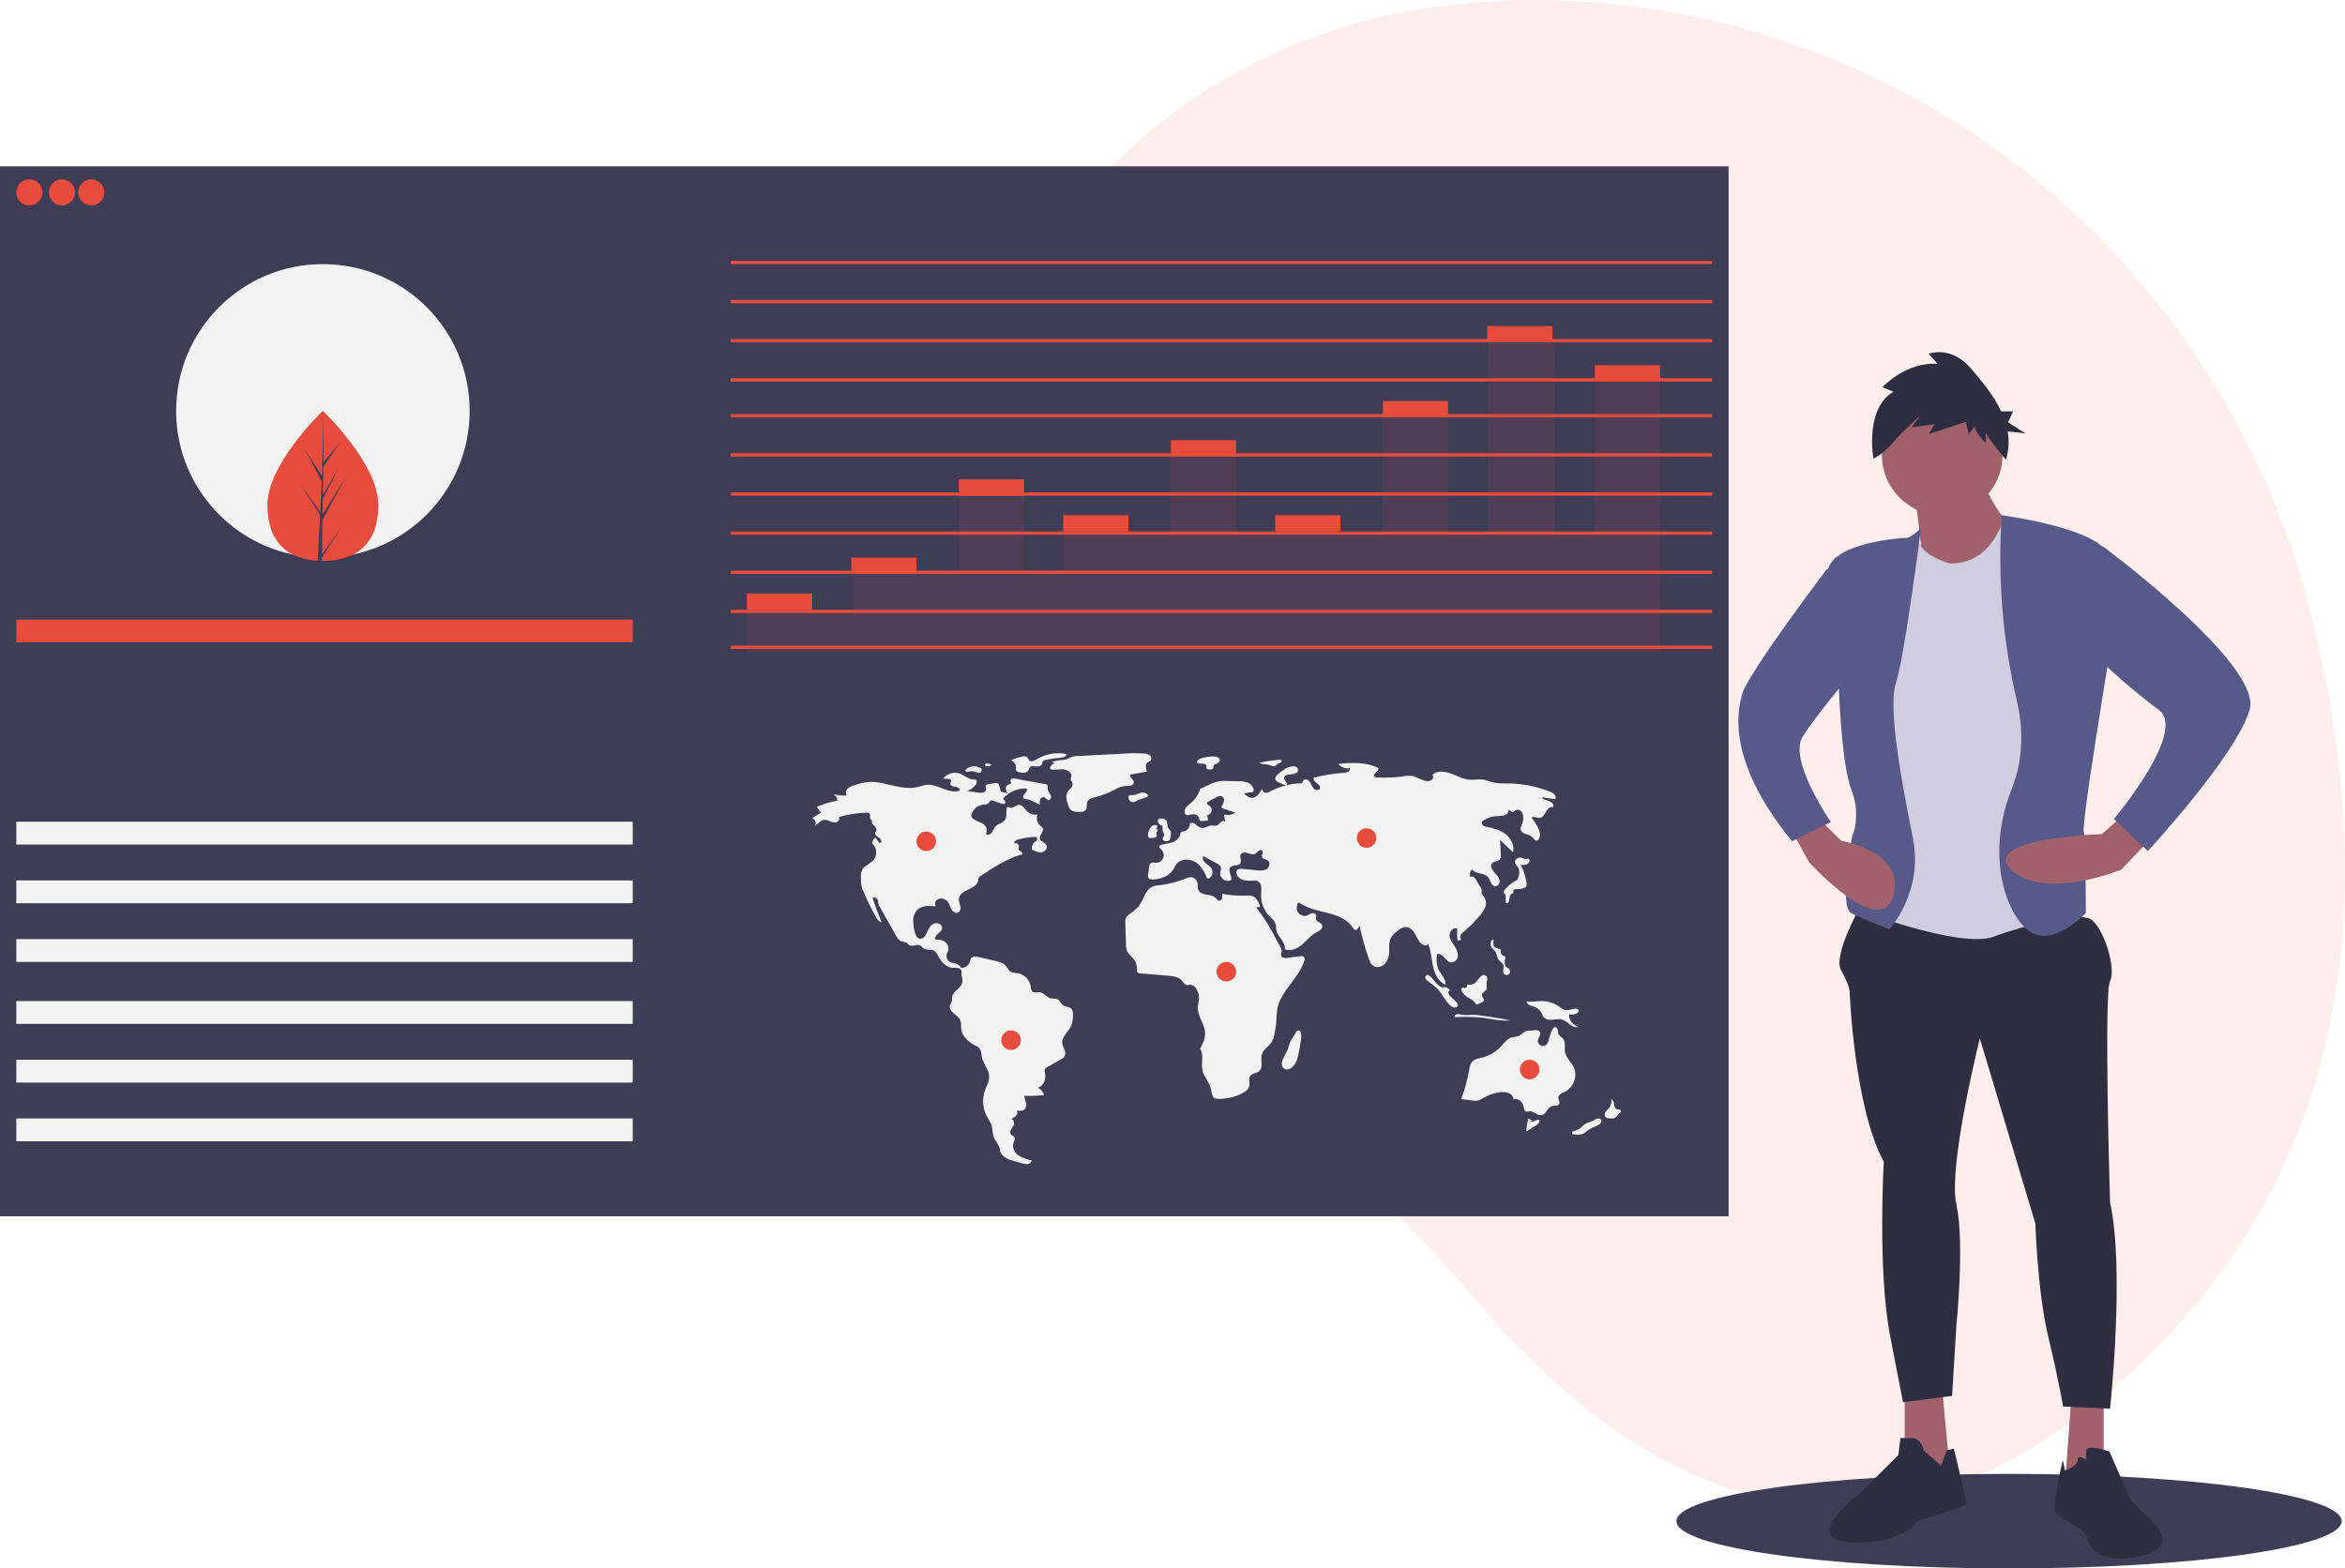 <svg width="719" height="481" viewBox="0 0 719 481" fill="none" xmlns="http://www.w3.org/2000/svg">
<path d="M708.425 187.692C681.228 80.543 587.253 3.197 476.946 0.094C418.63 -1.546 357.265 17.832 312.588 85.64C232.721 206.856 317.496 290.619 376.598 330.422C405.152 349.69 430.88 372.859 453.038 399.256C492.96 446.72 569.761 505.7 661.227 413.287C727.522 346.306 726.541 259.063 708.425 187.692Z" fill="#FDEEEC"/>
<path d="M616 481C672.333 481 718 474.508 718 466.5C718 458.492 672.333 452 616 452C559.667 452 514 458.492 514 466.5C514 474.508 559.667 481 616 481Z" fill="#3F3D56"/>
<path d="M530 51H0V373H530V51Z" fill="#3F3D56"/>
<path d="M9 63C11.209 63 13 61.209 13 59C13 56.791 11.209 55 9 55C6.791 55 5 56.791 5 59C5 61.209 6.791 63 9 63Z" fill="#E74C3C"/>
<path d="M19 63C21.209 63 23 61.209 23 59C23 56.791 21.209 55 19 55C16.791 55 15 56.791 15 59C15 61.209 16.791 63 19 63Z" fill="#E74C3C"/>
<path d="M28 63C30.209 63 32 61.209 32 59C32 56.791 30.209 55 28 55C25.791 55 24 56.791 24 59C24 61.209 25.791 63 28 63Z" fill="#E74C3C"/>
<path d="M99 171C123.853 171 144 150.853 144 126C144 101.147 123.853 81 99 81C74.147 81 54 101.147 54 126C54 150.853 74.147 171 99 171Z" fill="#F2F2F2"/>
<path d="M194 190H5V197H194V190Z" fill="#E74C3C"/>
<path d="M194 252H5V259H194V252Z" fill="#F2F2F2"/>
<path d="M194 270H5V277H194V270Z" fill="#F2F2F2"/>
<path d="M194 288H5V295H194V288Z" fill="#F2F2F2"/>
<path d="M194 307H5V314H194V307Z" fill="#F2F2F2"/>
<path d="M194 325H5V332H194V325Z" fill="#F2F2F2"/>
<path d="M194 343H5V350H194V343Z" fill="#F2F2F2"/>
<path d="M525 80H224V81H525V80Z" fill="#E74C3C"/>
<path d="M525 92H224V93H525V92Z" fill="#E74C3C"/>
<path d="M525 104H224V105H525V104Z" fill="#E74C3C"/>
<path d="M525 116H224V117H525V116Z" fill="#E74C3C"/>
<path d="M525 127H224V128H525V127Z" fill="#E74C3C"/>
<path d="M525 139H224V140H525V139Z" fill="#E74C3C"/>
<path d="M525 151H224V152H525V151Z" fill="#E74C3C"/>
<path d="M525 163H224V164H525V163Z" fill="#E74C3C"/>
<path d="M525 175H224V176H525V175Z" fill="#E74C3C"/>
<path d="M525 187H224V188H525V187Z" fill="#E74C3C"/>
<path d="M525 198H224V199H525V198Z" fill="#E74C3C"/>
<path d="M249 182H229V187H249V182Z" fill="#E74C3C"/>
<path d="M281 171H261V176H281V171Z" fill="#E74C3C"/>
<path d="M314 147H294V152H314V147Z" fill="#E74C3C"/>
<path d="M346 158H326V163H346V158Z" fill="#E74C3C"/>
<path d="M379 135H359V140H379V135Z" fill="#E74C3C"/>
<path d="M411 158H391V163H411V158Z" fill="#E74C3C"/>
<path d="M444 123H424V128H444V123Z" fill="#E74C3C"/>
<path d="M476 100H456V105H476V100Z" fill="#E74C3C"/>
<path d="M509 112H489V117H509V112Z" fill="#E74C3C"/>
<path opacity="0.1" d="M488.916 116.012V163.624H476.51V103H456.426V163.624H444.021V126.067H423.937V163.624H379.042V137.896H358.958V163.624H326.173V175.158H314.063V149.725H293.979V175.158H261.489V186.987H229V200H261.489H346.553H358.958H379.042H488.916H509V186.987V116.012H488.916Z" fill="#E74C3C"/>
<path d="M306.83 242.76C306.741 242.057 306.56 241.369 306.292 240.713C306.258 240.589 306.199 240.473 306.117 240.373C306.035 240.273 305.934 240.191 305.819 240.133C305.665 240.093 305.503 240.091 305.348 240.127L302.934 240.495C302.732 240.504 302.539 240.579 302.383 240.707C302.069 241.036 302.378 241.565 302.369 242.019C302.339 242.273 302.231 242.512 302.059 242.702C301.886 242.892 301.659 243.024 301.408 243.08C300.903 243.181 300.383 243.175 299.881 243.061L296.505 242.539C297.5 242.224 298.385 241.637 299.059 240.845C299.503 240.322 299.74 239.346 299.098 239.098C298.907 239.046 298.708 239.03 298.511 239.051C296.982 239.063 295.778 237.793 294.347 237.259C293.43 236.939 292.436 236.915 291.505 237.191C290.574 237.467 289.755 238.028 289.164 238.795L290.962 238.881C291.132 238.872 291.299 238.916 291.441 239.008C291.836 239.33 291.346 239.948 291.401 240.452C291.473 241.107 292.348 241.247 293.007 241.313C293.666 241.379 294.503 241.912 294.186 242.49C290.872 243.625 287.5 240.272 284.019 240.685C283.148 240.851 282.289 241.073 281.447 241.349C276.193 242.671 270.762 239.145 265.396 239.892C264.203 240.094 263.03 240.402 261.892 240.811C261.141 240.991 260.447 241.351 259.869 241.859C259.589 242.122 259.412 242.475 259.37 242.856C259.328 243.236 259.423 243.619 259.639 243.936C258.253 244.05 256.858 243.918 255.519 243.547C255.881 243.747 256.182 244.04 256.391 244.396C256.6 244.752 256.709 245.157 256.705 245.569C254.542 245.92 252.435 246.558 250.443 247.467C250.815 248.082 251.249 248.657 251.739 249.184L249 250.933C249.223 251.005 249.427 251.125 249.597 251.286C249.767 251.447 249.899 251.643 249.982 251.861C250.065 252.079 250.098 252.313 250.078 252.545C250.057 252.777 249.985 253.002 249.866 253.203C250.825 252.778 251.42 251.681 252.446 251.458C253.134 251.386 253.829 251.52 254.44 251.842C255.053 252.165 255.756 252.275 256.439 252.156C257.099 251.963 257.586 251.112 257.166 250.57C259.988 249.751 262.904 249.298 265.843 249.222C266.069 249.194 266.299 249.237 266.5 249.346C266.882 249.61 266.782 250.18 266.761 250.642C266.74 251.104 267.103 251.712 267.519 251.504C267.03 251.925 267.448 252.719 267.917 253.162C268.386 253.605 268.951 254.217 268.664 254.794C268.589 254.944 268.462 255.065 268.39 255.217C268.177 255.665 268.515 256.187 268.914 256.485C269.351 256.724 269.744 257.035 270.078 257.403C270.355 257.815 270.229 258.537 269.734 258.594L268.326 256.817C267.845 257.313 267.515 257.934 267.375 258.609C268.099 259.245 268.55 260.131 268.637 261.088C268.724 262.044 268.44 262.997 267.843 263.751C267.134 264.431 266.349 265.029 265.503 265.532C265.081 265.787 264.725 266.136 264.46 266.55C264.196 266.964 264.031 267.434 263.979 267.922C263.982 269.614 263.843 271.186 264.481 272.755C265.657 275.648 267.015 278.465 268.547 281.189C268.95 281.904 269.469 282.688 270.284 282.811C269.254 280.318 268.327 277.787 267.503 275.217C267.769 275.179 268.04 275.203 268.295 275.285C268.55 275.368 268.783 275.508 268.975 275.694C269.163 276.095 269.261 276.532 269.261 276.974C269.364 277.395 269.536 277.796 269.769 278.162L274.687 286.87C275.014 287.639 275.598 288.272 276.342 288.66C276.864 288.756 277.377 288.897 277.875 289.081C278.234 289.291 278.476 289.666 278.843 289.865C279.879 290.426 281.319 289.349 282.288 290.02C282.536 290.246 282.772 290.485 282.996 290.736C283.89 291.506 285.357 290.991 286.389 291.565C287.006 292.017 287.479 292.635 287.754 293.346C288.643 295.026 290.081 296.672 291.986 296.806C292.585 296.781 293.185 296.802 293.78 296.867C294.365 297 294.941 297.507 294.847 298.096C294.686 299.106 295.188 300.211 295.053 301.225C294.808 303.071 292.174 303.882 291.947 305.731C291.948 306.138 291.925 306.545 291.878 306.949C291.76 307.435 291.393 307.83 291.262 308.313C291.015 309.227 291.675 310.137 292.399 310.753C293.123 311.368 293.986 311.899 294.382 312.76C294.801 313.67 294.595 314.732 294.731 315.724C295.028 317.889 296.91 319.494 298.846 320.529C299.465 320.788 300.015 321.188 300.451 321.696C300.949 322.41 300.899 323.351 301.066 324.204C301.473 326.294 303.242 328.015 303.293 330.143C303.328 331.655 302.483 333.027 301.978 334.454C301.504 335.821 301.333 337.273 301.475 338.712C301.618 340.151 302.071 341.542 302.803 342.791C303.222 343.4 303.589 344.042 303.901 344.711C304.378 345.938 304.223 347.333 304.663 348.574C305.244 350.214 306.842 351.569 306.689 353.301C307.414 354.799 309.016 355.535 310.627 355.98L313.513 356.779C314.055 356.974 314.634 357.041 315.206 356.975C315.491 356.935 315.753 356.799 315.95 356.591C316.148 356.383 316.268 356.115 316.292 355.83C314.853 355.608 313.477 355.094 312.248 354.318C311.081 353.46 310.282 351.933 310.725 350.559C310.93 349.922 311.367 349.187 310.952 348.66C310.714 348.359 310.279 348.28 310.011 348.005C309.84 347.76 309.75 347.467 309.755 347.168C309.759 346.869 309.858 346.579 310.037 346.339C310.404 345.866 310.694 345.338 310.894 344.774C310.955 344.447 310.914 344.109 310.777 343.805C310.639 343.502 310.411 343.247 310.124 343.076C310.659 342.875 311.146 342.565 311.553 342.165C311.752 341.961 311.883 341.701 311.929 341.42C311.974 341.139 311.931 340.852 311.807 340.596C312.684 340.706 313.721 340.761 314.297 340.093C314.495 339.802 314.621 339.468 314.664 339.119C314.707 338.769 314.666 338.415 314.544 338.085C314.294 337.427 314.126 336.742 314.045 336.044C316.07 336.14 318.099 336.071 320.113 335.84C319.821 334.865 319.16 334.041 318.268 333.543C319.18 333.39 320.011 332.305 320.299 331.431C320.544 330.539 320.557 329.601 320.335 328.703C320.267 328.471 320.257 328.225 320.308 327.989C320.454 327.677 320.711 327.43 321.03 327.295L325.556 324.71C325.826 324.576 326.071 324.396 326.28 324.179C326.483 323.876 326.604 323.525 326.632 323.162C326.66 322.799 326.595 322.434 326.441 322.103C326.128 321.446 325.885 320.758 325.716 320.051C325.436 317.894 327.759 316.346 328.543 314.315C328.811 313.503 328.956 312.655 328.973 311.8C329.037 310.886 329.042 309.823 328.335 309.234C327.658 308.669 326.6 308.795 325.892 308.27C325.242 307.788 325.018 306.852 324.308 306.463C323.664 306.11 322.856 306.334 322.139 306.168C320.877 305.875 320.082 304.429 318.793 304.295C318.066 304.22 317.243 304.573 316.647 304.152C316.122 303.781 316.101 303.036 316.001 302.403C315.825 301.42 315.351 300.513 314.642 299.806C313.933 299.099 313.023 298.624 312.034 298.447C311.284 298.327 310.468 298.373 309.83 297.963C309.184 297.548 308.888 296.772 308.38 296.197C307.563 295.272 306.275 294.943 305.068 294.661L300.161 293.514C299.289 293.31 298.167 293.202 297.699 293.961C297.561 294.25 297.463 294.556 297.408 294.871C297.233 295.441 296.88 295.942 296.401 296.3C295.922 296.659 295.34 296.857 294.741 296.867C294.329 296.169 293.663 295.657 292.881 295.436C292.372 295.351 291.869 295.232 291.376 295.08C291.117 294.955 290.887 294.778 290.7 294.561C290.512 294.345 290.371 294.092 290.286 293.819C290.2 293.546 290.171 293.259 290.201 292.974C290.23 292.69 290.318 292.415 290.459 292.165C290.742 291.664 290.851 291.085 290.77 290.516C290.688 289.948 290.421 289.421 290.009 289.019C289.564 288.677 289.056 288.426 288.514 288.281C287.971 288.135 287.405 288.097 286.848 288.169C286.555 287.533 287.045 286.816 287.573 286.354C288.101 285.892 288.742 285.437 288.857 284.747C289.038 283.662 287.645 282.838 286.588 283.162C285.53 283.485 284.855 284.506 284.409 285.513C284.195 286.108 283.899 286.671 283.531 287.186C283.343 287.441 283.088 287.64 282.793 287.76C282.499 287.88 282.176 287.916 281.862 287.865C280.991 287.644 280.655 286.615 280.462 285.743C280.153 284.582 279.996 283.387 279.998 282.187C280.005 280.974 280.489 279.812 281.346 278.949C282.794 277.628 285.015 277.757 286.969 277.968C286.759 277.692 286.658 277.348 286.685 277.003C286.712 276.658 286.865 276.334 287.115 276.093C287.376 275.863 287.689 275.699 288.028 275.617C288.366 275.534 288.72 275.534 289.058 275.618C289.647 275.74 290.177 276.055 290.564 276.513C291.119 277.186 291.277 278.095 291.697 278.859C292.116 279.622 293.06 280.274 293.832 279.864C294.499 279.51 294.605 278.59 294.439 277.857C294.177 277.152 294.023 276.412 293.981 275.661C294.096 274.232 295.586 273.371 296.902 272.782C298.218 272.193 299.724 271.401 299.933 269.982C299.94 269.704 299.993 269.429 300.089 269.168C300.235 268.938 300.437 268.748 300.678 268.618C304.518 266.095 308.421 263.542 312.81 262.164C313.038 262.092 313.065 262.172 313.298 262.115C313.623 261.928 313.408 261.411 313.095 261.202C312.783 260.994 312.366 260.834 312.287 260.468C312.228 260.2 312.388 259.936 312.429 259.664C312.44 259.5 312.409 259.336 312.341 259.186C312.273 259.036 312.169 258.905 312.038 258.805C311.907 258.704 311.753 258.637 311.59 258.61C311.427 258.582 311.26 258.595 311.103 258.647C310.75 258.182 311.448 257.643 312.012 257.489C313.706 257.025 315.444 256.743 317.198 256.646C317.401 256.615 317.608 256.65 317.788 256.746C317.917 256.87 317.994 257.038 318.003 257.216C318.012 257.393 317.952 257.568 317.837 257.704C317.595 257.967 317.33 258.207 317.043 258.42C316.759 258.696 316.556 259.043 316.457 259.425C316.358 259.807 316.366 260.209 316.481 260.586C317.396 261.05 318.392 261.526 319.406 261.363C320.42 261.2 321.32 260.067 320.844 259.163C320.4 258.32 319.066 258.13 318.837 257.207C318.569 256.126 320.108 255.164 319.761 254.106C319.609 253.642 319.144 253.369 318.788 253.034C318.366 252.623 318.08 252.096 317.965 251.521C317.851 250.945 317.915 250.349 318.148 249.81C317.566 249.912 316.969 249.873 316.406 249.698C315.843 249.523 315.33 249.216 314.911 248.803C314.137 248.027 313.52 246.802 312.42 246.836C311.412 246.868 310.543 248.038 309.6 247.681C309.367 247.593 309.123 247.415 308.898 247.519C308.824 247.567 308.762 247.63 308.717 247.705C308.672 247.78 308.644 247.864 308.636 247.951C308.397 249.09 308.809 250.388 308.184 251.373C307.505 252.444 305.933 252.592 305.109 253.558C304.661 254.083 304.488 254.789 304.077 255.342C303.666 255.895 302.793 256.247 302.3 255.765C302.542 255.269 302.609 254.707 302.488 254.169C302.367 253.631 302.066 253.15 301.634 252.804C301.176 252.507 300.683 252.268 300.165 252.093C299.586 251.85 299.035 251.545 298.523 251.184C298.266 251.03 298.057 250.808 297.92 250.543C297.811 250.211 297.826 249.851 297.961 249.529C298.211 248.816 298.653 248.184 299.238 247.702C299.822 247.22 300.529 246.906 301.28 246.794C301.937 246.705 302.701 246.737 303.136 246.239C303.366 245.976 303.487 245.578 303.821 245.471C304.034 245.428 304.256 245.455 304.453 245.548L306.905 246.406C307.178 246.529 307.479 246.578 307.778 246.55C307.926 246.53 308.062 246.455 308.157 246.34C308.251 246.226 308.299 246.079 308.29 245.931C308.212 245.526 307.585 245.332 307.642 244.924C307.674 244.791 307.746 244.672 307.848 244.581C308.733 243.645 309.815 242.914 311.017 242.443C312.219 241.971 313.511 241.769 314.8 241.851C315.11 242.357 314.62 242.955 314.213 243.386C313.806 243.818 313.479 244.588 313.971 244.92C314.173 245.023 314.398 245.073 314.624 245.067C315.228 245.148 315.814 245.325 316.362 245.591C317.209 245.957 318.04 246.358 318.855 246.794C318.737 246.265 318.759 245.715 318.918 245.198C319.006 244.943 319.188 244.73 319.426 244.601C319.664 244.472 319.942 244.437 320.206 244.501C320.693 244.689 320.943 245.33 321.462 245.389C322.154 245.467 322.427 244.45 322.138 243.82C321.849 243.19 321.276 242.662 321.228 241.971C321.196 241.505 321.375 240.927 321 240.644C320.867 240.56 320.715 240.507 320.558 240.49L311.204 238.779C310.649 238.678 309.846 238.755 309.822 239.316C309.808 239.629 310.089 239.939 309.965 240.227C309.832 240.534 309.395 240.506 309.077 240.615C308.839 240.724 308.643 240.906 308.518 241.134C308.393 241.363 308.345 241.626 308.382 241.883C308.469 242.397 308.669 242.885 308.968 243.312C308.36 243.059 307.439 243.013 306.83 242.76Z" fill="#F2F2F2"/>
<path d="M299.675 235.129C299.059 234.965 298.396 234.957 297.775 235.107C297.155 235.256 296.606 235.556 296.204 235.965C296.11 236.041 296.045 236.136 296.016 236.241C295.988 236.345 295.997 236.454 296.043 236.554C296.236 236.818 296.727 236.714 297.089 236.619C297.622 236.466 298.201 236.455 298.742 236.588C299.082 236.682 299.386 236.848 299.728 236.938C299.894 236.994 300.077 237.013 300.255 236.992C300.433 236.971 300.601 236.911 300.741 236.819C300.942 236.601 301.031 236.328 300.99 236.058C301.006 235.968 300.997 235.876 300.964 235.789C300.93 235.702 300.873 235.622 300.796 235.555C300.66 235.491 300.506 235.455 300.348 235.448C299.995 235.396 299.675 235.246 299.445 235.024" fill="#F2F2F2"/>
<path d="M302.744 234.001C302.623 233.995 302.503 234.017 302.394 234.066C302.285 234.115 302.192 234.189 302.124 234.28C302.055 234.371 302.014 234.476 302.003 234.586C301.992 234.696 302.012 234.807 302.062 234.908C302.433 235 302.821 235.024 303.203 234.976C303.393 234.949 303.57 234.871 303.712 234.753C303.854 234.634 303.954 234.479 304 234.309C303.551 234.383 303.088 234.303 302.7 234.082" fill="#F2F2F2"/>
<path d="M313.223 232.058C312.109 232.301 311.027 232.678 310 233.182C310.484 233.373 310.896 233.719 311.174 234.168C311.453 234.618 311.583 235.147 311.546 235.678C311.503 235.882 311.508 236.094 311.561 236.296C311.679 236.59 312.022 236.701 312.324 236.776C312.866 236.946 313.431 237.02 313.997 236.996C314.28 236.98 314.555 236.893 314.797 236.741C315.039 236.59 315.24 236.378 315.382 236.127C315.464 235.888 315.56 235.655 315.67 235.428C316.393 234.298 318.54 235.664 319.316 234.572C319.589 234.187 319.564 233.608 319.921 233.303C320.105 233.171 320.318 233.087 320.542 233.06C322.103 232.742 323.679 232.511 325.264 232.369C326.015 232.302 326.994 232.026 327 231.252C324.171 230.681 321.238 231.086 318.657 232.404C317.727 232.882 316.497 233.888 315.601 233.254C315.266 233.017 315.282 232.377 314.82 232.111C314.31 231.902 313.745 231.884 313.223 232.058Z" fill="#F2F2F2"/>
<path d="M322.466 233.811L323.785 234.058C323.542 234.048 323.3 234.088 323.074 234.176C322.849 234.265 322.645 234.399 322.476 234.57C322.308 234.742 322.179 234.946 322.098 235.17C322.017 235.394 321.986 235.632 322.006 235.869C323.242 236.272 324.588 235.88 325.89 235.934C327.191 235.987 328.705 236.896 328.483 238.15C328.416 238.529 328.192 238.908 328.309 239.276C328.434 239.515 328.584 239.742 328.754 239.954C328.859 240.216 328.888 240.502 328.837 240.779C328.785 241.056 328.656 241.314 328.464 241.523C328.118 241.973 327.654 242.332 327.351 242.81C326.597 243.998 327.025 245.534 327.474 246.862C327.604 247.363 327.844 247.831 328.177 248.233C328.843 248.925 329.927 248.985 330.898 248.999C331.605 249.009 332.415 248.975 332.862 248.439C333.445 247.741 333.037 246.65 333.422 245.83C333.77 245.085 334.659 244.766 335.465 244.539C336.957 244.182 338.419 243.716 339.84 243.144C341.572 242.365 343.191 241.152 345.095 241.052C345.629 241.073 346.165 241.036 346.691 240.942C346.953 240.889 347.19 240.752 347.365 240.553C347.539 240.354 347.641 240.104 347.655 239.843C347.622 239.397 347.236 239.07 346.935 238.734C346.634 238.398 346.397 237.882 346.674 237.527L351.665 236.616C351.311 235.673 351.035 234.432 351.848 233.819C352.142 233.598 352.534 233.509 352.784 233.242C352.964 232.988 353.036 232.676 352.983 232.372C352.931 232.067 352.759 231.795 352.504 231.613C351.976 231.267 351.355 231.083 350.719 231.084C348.527 230.955 346.328 230.975 344.138 231.141L331.28 231.83C330.388 231.794 329.495 231.883 328.629 232.093C328.018 232.429 327.378 232.712 326.717 232.941C325.302 233.231 323.746 233.035 322.466 233.811Z" fill="#F2F2F2"/>
<path d="M346.543 243.862C346.408 243.843 346.269 243.871 346.156 243.94C346.081 244.013 346.036 244.106 346.03 244.205C345.944 244.639 346.046 245.087 346.316 245.457C346.454 245.639 346.644 245.785 346.866 245.879C347.089 245.974 347.336 246.014 347.582 245.996C348.181 245.928 348.623 245.474 349.174 245.253C350.023 244.912 353.629 244.381 351.135 243.186C350.275 242.774 349.719 243.137 349.042 243.409C348.271 243.758 347.407 243.915 346.543 243.862Z" fill="#F2F2F2"/>
<path d="M367.71 232.798C367.439 232.909 367.212 233.107 367.065 233.361C366.998 233.49 366.982 233.64 367.021 233.78C367.061 233.92 367.153 234.04 367.278 234.114C367.379 234.151 367.486 234.168 367.594 234.165L368.696 234.198C369.165 234.212 369.75 234.312 369.876 234.764C369.969 235.101 369.76 235.533 370.012 235.773C370.121 235.857 370.251 235.908 370.387 235.919C370.75 236.013 371.13 236.025 371.498 235.955C372.3 235.74 371.879 235.249 372.131 234.811C372.518 234.142 372.451 234.547 373.132 234.164C373.635 233.881 374.285 233.367 373.865 232.646C373.135 231.391 368.788 232.258 367.71 232.798Z" fill="#F2F2F2"/>
<path d="M391.066 233.115L390.407 233.196C388.917 233.339 387.443 233.598 386 233.97C386.619 234.195 387.268 234.341 387.93 234.405C388.294 234.422 388.656 234.469 389.011 234.546C389.643 234.719 390.279 235.165 390.889 234.936C391.268 234.795 391.391 234.433 391.704 234.241C391.921 234.109 392.741 233.895 392.833 233.761C393.575 232.681 391.636 233.045 391.066 233.115Z" fill="#F2F2F2"/>
<path d="M394.244 235.67C393.302 236.21 392.427 236.866 391.64 237.623C391.456 237.761 391.304 237.938 391.194 238.142C391.083 238.346 391.017 238.572 391 238.804C391.04 239.422 391.683 239.781 392.24 240.022L394.496 241C394.769 240.605 394.519 240.06 394.236 239.672C393.953 239.284 393.617 238.834 393.742 238.367C393.885 237.834 394.519 237.653 395.051 237.561C395.919 237.411 398.258 237.423 397.977 235.992C397.646 234.306 395.115 235.172 394.244 235.67Z" fill="#F2F2F2"/>
<path d="M393.142 325.38C393.031 325.684 392.984 326.012 393.005 326.339C393.026 326.666 393.115 326.984 393.264 327.267C393.468 327.557 393.744 327.775 394.057 327.895C394.37 328.015 394.709 328.033 395.031 327.945C395.674 327.754 396.248 327.345 396.671 326.773C397.058 326.295 397.376 325.753 397.614 325.167C397.947 324.253 398.182 323.3 398.314 322.325L398.941 318.668C399.081 317.851 399.076 315.345 397.723 316.161C397.353 316.384 396.498 318.145 396.11 318.645C395.412 319.545 395.32 320.418 394.952 321.508C394.492 322.874 393.567 324.012 393.142 325.38Z" fill="#F2F2F2"/>
<path d="M469.941 343.689C469.497 343.495 469.067 343.264 468.653 343C468.238 344.283 468.017 345.635 468 347L471.035 345.07C471.492 344.779 472.009 344.376 471.999 343.786C472.003 343.713 471.99 343.641 471.96 343.576C471.931 343.511 471.886 343.456 471.831 343.417C471.764 343.386 471.691 343.377 471.619 343.389C471.174 343.479 470.742 343.635 470.334 343.853C470.129 343.96 469.905 344.017 469.679 344.018C469.453 344.019 469.229 343.966 469.023 343.861" fill="#F2F2F2"/>
<path d="M487.485 344.115C487.113 344.211 486.749 344.333 486.398 344.482C485.62 344.855 485.091 345.562 484.391 346.053C483.694 346.489 482.929 346.819 482.123 347.031C482.074 347.087 482.039 347.151 482.019 347.221C481.999 347.291 481.995 347.363 482.007 347.434C482.019 347.506 482.047 347.574 482.088 347.634C482.13 347.694 482.185 347.746 482.25 347.785C482.521 347.93 482.833 347.996 483.145 347.974C483.967 348.058 484.797 347.937 485.554 347.625C485.96 347.377 486.34 347.093 486.688 346.778C487.562 346.151 488.522 345.639 489.543 345.258C489.908 345.129 490.245 344.939 490.539 344.698C491.168 344.115 491.212 343.215 490.305 343.017C489.572 342.856 488.183 343.903 487.485 344.115Z" fill="#F2F2F2"/>
<path d="M494.938 339.377C494.978 338.94 494.922 338.498 494.775 338.086C494.628 337.675 494.393 337.303 494.088 337C494.159 337.878 493.983 338.758 493.582 339.532C493.245 340.048 492.719 340.397 492.35 340.888C492.144 341.114 492.021 341.408 492.002 341.72C491.984 342.031 492.072 342.339 492.251 342.59C492.527 342.809 492.863 342.93 493.21 342.934C494.069 343.04 495.064 343.099 495.667 342.45C495.996 342.097 496.157 341.572 496.558 341.312C496.707 341.247 496.841 341.147 496.949 341.02C497.114 340.745 496.851 340.383 496.555 340.284C496.258 340.184 495.932 340.231 495.634 340.137C495.336 340.043 495.062 339.693 495.215 339.41" fill="#F2F2F2"/>
<path d="M481.277 309.678C480.833 309.78 480.373 309.805 479.919 309.753C479.187 309.534 478.519 309.157 477.97 308.651C476.523 307.616 474.765 307.038 472.947 307.001C471.293 306.972 469.624 307.393 468 307.099C468.079 307.372 468.224 307.624 468.423 307.835C468.623 308.046 468.871 308.212 469.15 308.318C469.689 308.565 470.284 308.689 470.825 308.932C471.692 309.323 472.38 309.996 472.762 310.826C472.897 311.222 473.081 311.603 473.311 311.959C473.623 312.268 474.011 312.5 474.441 312.635C474.871 312.771 475.33 312.805 475.777 312.736C476.955 312.663 478.184 312.345 479.28 312.757C480.071 313.167 480.791 313.687 481.418 314.298C482.117 314.834 483.103 315.232 483.906 314.845C483.072 314.591 482.345 314.093 481.833 313.424C481.321 312.754 481.05 311.949 481.06 311.124C481.848 311.192 484.118 311.166 483.995 309.907C483.892 308.84 481.954 309.563 481.277 309.678Z" fill="#F2F2F2"/>
<path d="M471.585 318.829C471.725 318.072 472.492 317.404 472.253 316.672C472.14 316.43 471.955 316.227 471.723 316.09C471.49 315.953 471.221 315.887 470.951 315.903C470.41 315.89 469.88 316.049 469.339 316.064C468.987 316.045 468.635 316.05 468.284 316.078C467.211 316.252 466.55 317.358 465.539 317.751C464.898 317.909 464.249 318.029 463.594 318.11C462.143 318.486 461.225 319.835 460.21 320.923C458.571 322.672 456.436 323.898 454.081 324.44C453.237 324.538 452.427 324.823 451.713 325.275C450.844 325.973 450.63 327.17 450.437 328.257C449.903 331.259 449.087 334.206 448 337.06L451.446 337.493C452.096 337.62 452.766 337.611 453.411 337.465C453.87 337.294 454.304 337.067 454.704 336.787C456.239 335.85 457.956 335.24 459.746 334.997C460.646 334.831 461.574 334.895 462.441 335.182C462.872 335.332 463.253 335.595 463.542 335.943C463.832 336.29 464.02 336.709 464.085 337.154C464.452 337.042 464.842 337.03 465.214 337.119C465.587 337.208 465.928 337.395 466.201 337.661C466.741 338.201 467.094 338.895 467.211 339.645C467.302 340.108 467.393 340.664 467.83 340.859C468.187 341.018 468.597 340.847 468.987 340.816C470.312 340.712 471.411 342.231 472.713 341.97C474.11 341.689 474.453 339.631 475.815 339.219C476.598 338.982 477.695 339.27 478.07 338.554C478.4 337.923 477.741 337.194 477.809 336.487C477.893 335.617 478.936 335.248 479.741 334.876C481.104 334.184 482.147 333.005 482.657 331.582C483.167 330.158 483.106 328.596 482.486 327.216C481.69 325.611 480.123 324.348 479.834 322.585C479.611 321.229 480.155 319.647 479.276 318.58C478.829 318.037 478.072 317.737 477.806 317.089C477.703 316.661 477.639 316.226 477.616 315.787C477.525 315.356 477.143 314.906 476.711 315.017C475.455 315.341 475.055 319.157 474.383 320.084C474.176 320.385 473.868 320.603 473.513 320.702C473.158 320.8 472.78 320.771 472.444 320.621C472.109 320.47 471.839 320.208 471.681 319.88C471.524 319.552 471.49 319.179 471.585 318.829Z" fill="#F2F2F2"/>
<path d="M447.814 311.118C447.391 310.982 446.923 310.963 446.484 311.063C446.066 311.203 445.822 311.692 446.157 311.935C448.779 311.793 451.411 311.833 454.024 312.057C457.022 312.384 459.989 313.195 463 312.957C461.28 312.552 459.532 312.228 457.764 311.988L454.816 311.539C454.025 311.407 453.226 311.308 452.422 311.244C450.741 311.133 449.468 311.487 447.814 311.118Z" fill="#F2F2F2"/>
<path d="M450.371 301.965C450.166 301.948 449.911 301.933 449.805 302.108C449.703 302.276 449.82 302.498 449.765 302.686C449.69 302.943 449.352 303.008 449.085 302.974C448.826 302.895 448.549 302.898 448.293 302.983C448.173 303.064 448.083 303.182 448.036 303.318C447.989 303.455 447.988 303.603 448.033 303.74C448.13 304.012 448.286 304.26 448.491 304.465C448.841 304.903 449.239 305.3 449.679 305.649C450.53 306.273 451.682 306.573 452.218 307.479C452.294 307.655 452.41 307.81 452.558 307.933C452.699 307.989 452.852 308.01 453.003 307.995C453.155 307.98 453.3 307.929 453.427 307.846L454.398 307.405C454.573 307.342 454.729 307.237 454.852 307.098C454.936 306.932 454.971 306.746 454.953 306.561C454.935 306.376 454.865 306.199 454.752 306.052C454.519 305.758 454.385 305.4 454.367 305.027C454.438 304.368 455.291 304.116 455.641 303.553C455.994 302.985 455.764 302.253 455.805 301.587C455.853 300.808 456.346 299.794 455.553 299.212C454.879 298.717 454.234 299.174 453.75 299.72C452.73 300.873 452.247 302.12 450.371 301.965Z" fill="#F2F2F2"/>
<path d="M457.184 290.314C457.52 290.957 458.221 291.341 458.587 291.967C458.985 292.646 458.939 293.523 459.37 294.181C459.812 294.856 460.702 295.215 460.95 295.982C461.221 296.821 460.607 297.839 461.096 298.572C461.187 298.692 461.303 298.791 461.434 298.864C461.566 298.937 461.712 298.982 461.862 298.995C462.012 299.009 462.163 298.992 462.306 298.944C462.449 298.896 462.58 298.82 462.692 298.718C462.898 298.494 463.009 298.197 462.999 297.893C462.99 297.588 462.863 297.299 462.643 297.087C462.353 296.822 461.937 296.708 461.695 296.4C461.569 296.222 461.485 296.017 461.45 295.802C461.318 295.181 461.339 294.538 461.511 293.927C461.576 293.772 461.592 293.601 461.558 293.437C461.449 293.12 461.021 293.098 460.72 292.951C460.036 292.618 460.053 291.653 460.172 290.903C460.092 291.402 458.311 290.552 458.124 290.269C457.754 289.707 457.955 288.622 457.882 288C457.493 288.225 457.205 288.589 457.075 289.019C456.946 289.449 456.985 289.912 457.184 290.314Z" fill="#F2F2F2"/>
<path d="M438.723 299.595C438.375 299.228 437.851 298.844 437.384 299.065C437.217 299.168 437.093 299.323 437.036 299.503C436.978 299.683 436.99 299.877 437.069 300.049C437.239 300.391 437.501 300.685 437.829 300.902C438.842 301.608 439.801 302.382 440.697 303.216C442.216 304.787 443.02 306.907 444.672 308.354C445.004 308.69 445.443 308.914 445.923 308.992C446.163 309.022 446.406 308.967 446.605 308.838C446.804 308.709 446.945 308.514 447 308.292C446.995 308.105 446.947 307.92 446.861 307.751C446.775 307.582 446.652 307.432 446.501 307.311C445.859 306.654 445.157 306.049 444.551 305.363C444.271 305.099 444.096 304.754 444.053 304.383C444.05 304.014 444.408 303.627 444.788 303.718C444.325 303.607 443.982 302.881 443.303 302.745C442.736 302.631 442.599 302.962 441.923 302.689C440.636 302.169 439.625 300.545 438.723 299.595Z" fill="#F2F2F2"/>
<path d="M467.57 263.443C467.214 263.336 466.864 263.209 466.522 263.063C465.601 262.783 464.382 263.47 464.505 264.438C464.587 265.082 465.177 265.516 465.502 266.074C465.701 266.511 465.812 266.984 465.83 267.465C465.847 267.947 465.77 268.427 465.603 268.878C465.54 269.165 465.422 269.436 465.254 269.676C465.02 269.929 464.74 270.133 464.429 270.279C463.185 270.987 462.088 271.933 461.199 273.065C461.102 273.169 461.035 273.298 461.004 273.438C460.96 273.765 461.284 274.003 461.467 274.276C461.873 274.882 461.579 275.697 461.62 276.429C461.613 276.532 461.633 276.635 461.678 276.729C461.722 276.822 461.789 276.903 461.872 276.963C462.117 277.089 462.408 276.874 462.54 276.63C462.981 275.819 462.649 274.518 463.476 274.127C463.632 274.053 463.822 274.022 463.926 273.883C464.092 273.661 463.932 273.334 464.016 273.069C464.142 272.672 464.677 272.654 465.087 272.672C465.794 272.702 466.501 272.606 467.176 272.389C467.441 272.326 467.681 272.184 467.867 271.983C467.97 271.811 468.038 271.621 468.069 271.422C468.099 271.224 468.09 271.021 468.043 270.826C467.796 268.841 467.177 266.923 466.219 265.174C466.936 265.348 467.69 265.275 468.362 264.966C468.713 264.75 469.133 264.107 468.959 263.669C468.684 262.976 468.187 263.559 467.57 263.443Z" fill="#F2F2F2"/>
<path d="M374.67 274.103C374.795 274.562 374.802 275.046 374.69 275.508C374.625 275.736 374.48 275.932 374.28 276.059C374.081 276.185 373.842 276.233 373.609 276.193C373.259 276.087 373.057 275.733 372.809 275.463C371.427 273.964 368.309 274.832 367.455 272.977C367.106 272.219 367.343 271.312 367.105 270.513C366.955 270.051 366.657 269.652 366.257 269.379C365.857 269.106 365.379 268.974 364.896 269.004C364.456 269.068 364.028 269.197 363.625 269.386C360.925 270.472 358.091 271.185 355.201 271.503C354.652 271.537 354.108 271.636 353.583 271.799C352.424 272.335 351.506 273.286 351.008 274.466C350.519 275.637 349.924 276.759 349.231 277.82C348.346 278.815 347.331 279.686 346.215 280.409C345.806 280.675 345.465 281.034 345.221 281.457C345.03 281.953 344.961 282.487 345.021 283.015L345.238 289.435C345.208 290.263 345.355 291.088 345.669 291.855C346.128 292.778 347.035 293.382 347.665 294.197C348.307 295.035 348.641 296.07 348.611 297.127C348.598 297.552 348.556 298.055 348.885 298.322C349.086 298.453 349.32 298.52 349.559 298.517L358.199 299.228C359.719 299.353 361.403 299.558 362.396 300.722C362.864 301.271 363.24 302.061 363.957 302.12C364.265 302.103 364.571 302.061 364.872 301.994C365.262 302.009 365.641 302.127 365.973 302.334C366.304 302.541 366.576 302.832 366.761 303.177C367.413 304.172 367.708 305.359 367.6 306.545C367.529 307.289 367.3 308.013 367.25 308.759C367.062 311.597 369.456 314.063 369.502 316.907C369.529 318.581 368.739 320.144 367.969 321.627C369.212 323.52 368.194 326.042 368.689 328.255C369.159 330.355 370.901 331.999 371.335 334.106C371.533 335.071 371.545 336.258 372.391 336.755C372.763 336.937 373.174 337.02 373.587 336.996C376.075 337.026 378.534 336.463 380.764 335.353C381.811 334.831 382.896 334.052 383.079 332.892C383.226 331.957 382.754 330.91 383.234 330.095C383.8 329.135 385.251 329.211 386.083 328.473C387.435 327.275 386.381 324.991 386.928 323.265C387.421 321.714 389.115 320.891 389.954 319.499C390.285 318.9 390.522 318.254 390.657 317.583C391.042 315.98 391.281 314.345 391.373 312.698C391.395 311.697 391.469 310.698 391.593 309.705C392.498 304.052 398.058 300.266 399.864 294.835C400.036 294.316 400.117 293.625 399.658 293.332C399.386 293.201 399.077 293.169 398.784 293.24L394.801 293.745C394.311 293.852 393.802 293.823 393.327 293.659C393.095 293.568 392.908 293.388 392.808 293.159C392.707 292.93 392.7 292.67 392.788 292.436C393.465 291.205 392.073 289.648 391.455 288.386C389.79 284.987 387.808 281.755 385.534 278.734C385.388 278.578 385.297 278.38 385.274 278.167L386.405 278.205C386.023 276.829 385.394 275.323 384.063 274.819C383.288 274.608 382.478 274.56 381.684 274.678C379.333 274.725 376.983 274.533 374.67 274.103Z" fill="#F2F2F2"/>
<path d="M381.428 243.259C381.96 243.962 382.717 244.463 383.574 244.679C385.11 244.875 386.215 243.293 386.919 241.92C386.945 242.27 387.107 242.596 387.371 242.829C387.635 243.062 387.98 243.183 388.333 243.167C388.712 243.104 389.074 242.963 389.396 242.753C392.441 241.097 395.851 240.22 399.321 240.2C399.287 239.938 399.353 239.674 399.504 239.457C399.655 239.241 399.881 239.087 400.139 239.027C400.845 238.888 401.48 239.495 401.821 240.126C402.073 240.796 402.443 241.417 402.914 241.959C403.454 242.431 404.501 242.41 404.715 241.727C404.92 241.071 404.233 240.511 403.662 240.124C403.092 239.737 402.49 239.021 402.874 238.451C405.771 237.724 408.727 237.251 411.706 237.036C412.214 237.054 412.72 236.967 413.193 236.781C413.427 236.683 413.622 236.51 413.747 236.29C413.873 236.07 413.922 235.816 413.887 235.565C413.236 235.718 412.554 235.673 411.929 235.439C411.303 235.204 410.762 234.789 410.374 234.246C414.513 233.906 418.916 233.617 422.584 235.555C423.024 236.496 420.781 237.278 421.381 238.126C421.499 238.243 421.641 238.332 421.799 238.386C421.956 238.439 422.124 238.456 422.289 238.435C424.837 238.554 427.39 238.457 429.922 238.145C430.833 237.945 431.767 237.869 432.698 237.921C434.238 238.11 435.556 239.133 437.071 239.466C437.375 239.555 437.693 239.582 438.008 239.544C438.322 239.507 438.625 239.407 438.899 239.25C439.03 239.165 439.143 239.055 439.23 238.926C439.318 238.798 439.378 238.653 439.408 238.5C439.437 238.347 439.436 238.19 439.403 238.038C439.37 237.886 439.307 237.743 439.217 237.616C440.643 236.224 443.011 236.569 444.894 237.235C446.776 237.901 448.559 238.976 450.551 239.124C451.98 239.231 453.428 238.848 454.84 239.091C455.712 239.31 456.573 239.573 457.419 239.878C459.059 240.335 460.793 240.238 462.496 240.26C466.84 240.318 471.136 241.168 475.172 242.767C475.697 242.937 476.178 243.22 476.581 243.596C476.779 243.787 476.915 244.033 476.971 244.302C477.027 244.571 477.001 244.85 476.896 245.104L472.725 244.498C473.118 245.268 474.135 245.399 474.961 245.665C475.786 245.93 476.642 246.838 476.146 247.546C475.252 247.262 474.441 248.153 473.989 248.972C473.537 249.79 472.986 250.771 472.049 250.821C471.21 250.866 470.194 250.154 469.647 250.79C470.403 251.739 471.05 252.769 471.577 253.86C472.118 254.981 472.503 256.393 471.772 257.402C471.657 257.582 471.483 257.716 471.279 257.782C470.682 257.933 470.295 257.206 469.867 256.766C469.255 256.289 468.542 255.956 467.782 255.794C467.051 255.533 466.282 255.021 466.225 254.252C466.251 253.771 466.39 253.302 466.631 252.885C466.945 252.138 467.083 251.33 467.033 250.523C467.029 249.865 466.782 249.231 466.34 248.743C466.112 248.508 465.808 248.361 465.482 248.327C465.156 248.294 464.829 248.377 464.558 248.561C464.323 248.755 464.135 249.065 463.83 249.077C463.291 249.097 462.877 248.162 462.444 248.481C462.494 248.821 462.424 249.168 462.243 249.462C460.949 250.582 458.962 250.108 457.294 250.504C456.5 250.729 455.741 251.06 455.035 251.485C454.771 251.597 454.547 251.785 454.39 252.024C454.309 252.236 454.303 252.47 454.374 252.686C454.445 252.901 454.587 253.087 454.778 253.21C455.167 253.448 455.605 253.597 456.059 253.645C458.092 254.029 460.156 254.622 461.761 255.922C463.367 257.222 464.42 259.371 463.911 261.368L459.901 257.554C460.053 259.155 460.14 260.761 460.16 262.371C460.186 262.685 460.143 263.002 460.033 263.298C459.747 263.926 458.973 264.138 458.294 264.276C458.105 264.312 457.926 264.387 457.768 264.497C457.61 264.606 457.478 264.747 457.379 264.912C457.28 265.076 457.217 265.259 457.195 265.449C457.172 265.639 457.19 265.831 457.247 266.014C457.561 266.773 458.036 267.456 458.641 268.015C459.247 268.577 459.656 269.318 459.806 270.129C459.878 270.944 459.26 271.864 458.439 271.807C458.133 271.747 457.847 271.608 457.611 271.405C457.374 271.202 457.195 270.941 457.09 270.648C456.888 270.061 456.612 269.502 456.269 268.984C455.062 267.54 452.352 268.158 451.271 266.619C450.995 266.93 450.804 267.306 450.716 267.711C450.627 268.116 450.644 268.537 450.765 268.934C451.037 268.814 451.342 268.791 451.628 268.87C451.914 268.949 452.164 269.125 452.334 269.367C452.661 269.859 452.946 270.378 453.187 270.917C453.588 271.607 454.225 272.219 454.281 273.013C454.266 273.314 454.271 273.615 454.296 273.915C454.474 274.374 454.743 274.792 455.088 275.145C455.387 275.635 455.562 276.191 455.597 276.763C455.632 277.336 455.527 277.908 455.29 278.431C454.805 279.471 454.147 280.422 453.343 281.243C452.059 282.78 450.641 284.201 449.106 285.49C448.63 285.811 448.222 286.22 447.903 286.695C447.749 286.936 447.679 287.221 447.703 287.506C447.728 287.79 447.845 288.059 448.038 288.271C447.732 288.287 447.183 288.436 446.876 288.452C446.769 287.229 446.745 286.001 446.806 284.775C445.598 284.198 444.297 285.744 444.453 287.069C444.609 288.394 445.572 289.457 446.257 290.604C446.814 291.418 447.065 292.401 446.964 293.381C446.897 293.865 446.658 294.309 446.289 294.633C445.921 294.957 445.449 295.138 444.958 295.144C443.404 295.009 442.755 292.79 441.216 292.536C441.081 292.504 440.938 292.518 440.811 292.576C440.583 292.701 440.543 293.005 440.531 293.264C440.373 294.531 440.503 295.817 440.912 297.027C441.641 298.741 443.524 300.181 443.129 302C441.001 301.015 439.894 298.64 439.391 296.357C438.889 294.075 438.805 291.68 437.904 289.522C437.22 290.395 435.783 289.674 435.158 288.758C434.565 287.891 434.201 286.887 433.626 286.007C433.37 285.547 433.011 285.152 432.575 284.855C432.14 284.557 431.641 284.364 431.117 284.292C430.013 284.241 429.056 284.995 428.213 285.708C427.481 286.248 426.866 286.93 426.405 287.712C425.816 288.891 425.97 290.28 425.942 291.596C426.003 293.032 425.538 294.441 424.634 295.561C423.66 296.603 421.861 296.966 420.787 296.027C420.267 295.489 419.897 294.825 419.712 294.102C418.546 290.714 417.575 287.263 416.803 283.766C416.622 284.564 415.918 285.593 415.245 285.123C415.094 284.996 414.972 284.839 414.886 284.662C413.631 282.545 411.307 281.275 408.958 280.514C406.61 279.753 404.139 279.397 401.816 278.561C400.515 278.091 399.271 277.475 398.111 276.724C397.815 277.156 397.643 277.66 397.611 278.183C397.58 278.705 397.691 279.226 397.933 279.69C398.193 280.145 398.596 280.501 399.081 280.703C399.566 280.905 400.104 280.941 400.612 280.806C401.128 280.642 401.563 280.286 402.075 280.11C402.321 279.998 402.6 279.977 402.86 280.05C403.121 280.124 403.346 280.287 403.497 280.511C403.711 280.981 403.388 281.549 403.548 282.039C403.793 282.786 404.925 282.843 405.32 283.523C405.438 283.791 405.465 284.09 405.399 284.376C405.333 284.661 405.176 284.918 404.952 285.108C404.497 285.477 403.994 285.785 403.457 286.024C401.792 286.945 400.608 288.518 399.153 289.742C397.697 290.966 395.644 291.86 393.91 291.075C394.323 288.991 391.83 287.462 391.371 285.388C391.22 284.705 391.298 283.98 391.083 283.315C390.77 282.352 389.912 281.689 389.207 280.96C388.353 280.065 387.687 279.008 387.25 277.853C386.812 276.698 386.612 275.468 386.66 274.234C386.777 273.384 386.777 272.521 386.66 271.671C386.59 271.246 386.38 270.857 386.062 270.566C385.745 270.275 385.338 270.098 384.907 270.064C382.94 270.151 380.462 270.296 379.43 268.628C379.062 268.032 378.901 267.16 379.434 266.703C379.643 266.571 379.877 266.481 380.121 266.439C380.366 266.398 380.616 266.405 380.857 266.46L385.29 266.894C386.326 266.995 387.447 267.079 388.337 266.54C389.226 266 389.612 264.569 388.788 263.934C388.186 263.471 387.108 263.496 386.933 262.759C386.787 262.145 387.47 261.448 387.101 260.935C386.837 260.567 386.242 260.669 385.882 260.945C385.567 261.27 385.224 261.567 384.857 261.833C384.15 262.199 383.305 261.85 382.544 261.614C381.783 261.377 380.763 261.356 380.394 262.06C379.981 262.846 380.76 263.877 380.35 264.665C379.809 265.707 377.975 265.114 377.214 266.011C376.341 267.039 377.808 268.573 377.514 269.887C377.138 270.072 376.72 270.157 376.302 270.134C375.883 270.11 375.477 269.979 375.125 269.753C374.778 269.519 374.502 269.195 374.325 268.816C374.149 268.438 374.078 268.018 374.122 267.603C374.195 267.012 374.505 266.409 374.297 265.85C374.072 265.419 373.701 265.082 373.25 264.897L368.943 262.528C368.543 263.266 369.049 264.182 369.681 264.736C370.313 265.291 371.105 265.708 371.521 266.438C371.783 266.944 371.842 267.53 371.685 268.077C371.528 268.625 371.167 269.092 370.676 269.383C370.614 269.426 370.544 269.454 370.471 269.467C370.397 269.48 370.321 269.476 370.249 269.457C370.18 269.417 370.12 269.364 370.073 269.3C370.025 269.236 369.991 269.164 369.972 269.087C369.212 267.151 368.071 265.243 366.247 264.232C364.423 263.221 361.802 263.429 360.606 265.132C360.321 265.537 360.131 265.998 359.883 266.425C358.568 268.698 355.749 269.774 353.115 269.703C352.858 269.718 352.601 269.658 352.377 269.531C351.951 269.238 351.97 268.617 352.035 268.107L352.312 265.939C352.313 265.496 352.486 265.071 352.794 264.751C353.282 264.368 353.986 264.61 354.607 264.601C355.078 264.579 355.531 264.413 355.904 264.127C356.277 263.84 356.552 263.446 356.693 262.999C356.819 262.547 356.818 262.069 356.691 261.617C356.564 261.166 356.315 260.757 355.972 260.436C355.687 260.169 355.305 259.835 355.455 259.476C355.515 259.377 355.597 259.292 355.693 259.227C355.79 259.162 355.899 259.12 356.014 259.102C357.131 258.779 358.31 258.694 359.408 258.314C359.97 258.162 360.485 257.873 360.908 257.474C361.331 257.075 361.647 256.578 361.829 256.027C361.909 255.682 361.945 255.263 362.257 255.092C362.414 255.026 362.582 254.992 362.752 254.991C363.347 254.907 363.888 254.604 364.27 254.142C364.652 253.68 364.846 253.093 364.815 252.495C365.105 252.358 365.43 252.312 365.747 252.365C366.064 252.417 366.357 252.565 366.587 252.788C367.038 253.242 367.574 253.606 368.164 253.859C369.318 254.171 370.433 253.154 371.629 253.15C372.124 253.235 372.63 253.237 373.126 253.155C373.605 252.983 373.892 252.508 374.26 252.157C374.628 251.806 375.274 251.592 375.614 251.97L375.324 249.836C375.907 249.983 376.515 250.003 377.106 249.897C377.698 249.79 378.26 249.559 378.754 249.219L375.014 247.961C374.883 247.929 374.763 247.865 374.664 247.775C374.392 247.483 374.662 247.029 374.883 246.698C375.412 245.905 375.501 244.6 374.631 244.205C374.037 243.936 373.355 244.259 372.785 244.575L370.055 246.09C369.968 246.607 370.603 246.9 370.996 247.248C371.234 247.458 371.403 247.735 371.479 248.043C371.556 248.35 371.538 248.674 371.426 248.97C371.315 249.267 371.116 249.524 370.856 249.706C370.595 249.888 370.285 249.988 369.967 249.992C370.147 250.224 370.272 250.494 370.333 250.781C370.393 251.069 370.389 251.366 370.318 251.651L368.481 251.782C368.275 251.824 368.061 251.782 367.885 251.667C367.689 251.493 367.716 251.189 367.67 250.931C367.587 250.625 367.415 250.351 367.176 250.143C366.936 249.935 366.64 249.802 366.324 249.762C365.692 249.693 365.052 249.752 364.443 249.935C364.181 250.029 363.893 250.022 363.635 249.916C363.487 249.821 363.375 249.68 363.315 249.514C363.208 249.176 363.19 248.816 363.263 248.469C363.336 248.122 363.498 247.799 363.732 247.533C364.207 247.006 364.731 246.526 365.299 246.099C366.578 244.982 367.518 243.53 368.013 241.909C369.024 241.487 370.071 240.914 371.083 240.493C372.642 239.707 374.39 239.37 376.131 239.519L379.556 239.584C380.572 239.542 381.587 239.687 382.549 240.013C383.028 240.183 383.452 240.48 383.774 240.872C384.096 241.264 384.304 241.736 384.375 242.237C384.395 242.351 384.385 242.468 384.347 242.577C384.308 242.687 384.243 242.784 384.156 242.861C384.023 242.933 383.873 242.967 383.723 242.958C382.777 242.991 382.374 243.226 381.428 243.259Z" fill="#F2F2F2"/>
<path d="M354.504 254.105C354.623 253.981 354.708 253.824 354.751 253.651C354.793 253.478 354.792 253.295 354.746 253.123C354.458 253 354.144 252.969 353.84 253.032C353.536 253.095 353.255 253.25 353.027 253.48C352.847 253.68 352.692 253.905 352.566 254.15C352.333 254.482 352.166 254.865 352.076 255.274C351.986 255.682 351.976 256.107 352.046 256.52C352.064 256.607 352.099 256.69 352.147 256.762C352.195 256.834 352.256 256.895 352.326 256.942C352.429 256.987 352.541 257.007 352.652 256.998C353.091 256.997 353.53 256.968 353.966 256.909C354.234 256.873 354.545 256.79 354.648 256.516C354.784 256.156 354.455 255.748 354.551 255.372C354.614 255.204 354.71 255.054 354.832 254.931C354.892 254.869 354.938 254.792 354.967 254.707C354.996 254.622 355.006 254.531 354.997 254.44C354.958 254.264 354.713 254.164 354.625 254.317" fill="#F2F2F2"/>
<path d="M356.831 251.109C356.398 251.004 355.953 250.975 355.511 251.022C355.413 251.019 355.317 251.042 355.23 251.089C355.146 251.154 355.085 251.247 355.056 251.353C354.963 251.669 354.986 252.009 355.121 252.308C355.255 252.606 355.491 252.84 355.782 252.963C355.941 253.001 356.093 253.066 356.233 253.153C356.606 253.459 356.368 254.082 356.439 254.574C356.518 255.127 357.026 255.591 356.933 256.141C356.859 256.574 356.42 256.918 356.491 257.352C356.565 257.806 357.112 257.943 357.549 257.979C357.802 258.026 358.062 257.994 358.298 257.888C358.535 257.718 358.704 257.461 358.771 257.167C358.95 256.607 359.025 256.016 358.993 255.426C358.991 255.157 358.927 254.894 358.806 254.657C358.675 254.47 358.529 254.294 358.371 254.132C357.534 253.107 358.415 251.579 356.831 251.109Z" fill="#F2F2F2"/>
<path d="M284 261C285.657 261 287 259.657 287 258C287 256.343 285.657 255 284 255C282.343 255 281 256.343 281 258C281 259.657 282.343 261 284 261Z" fill="#E74C3C"/>
<path d="M310 322C311.657 322 313 320.657 313 319C313 317.343 311.657 316 310 316C308.343 316 307 317.343 307 319C307 320.657 308.343 322 310 322Z" fill="#E74C3C"/>
<path d="M419 260C420.657 260 422 258.657 422 257C422 255.343 420.657 254 419 254C417.343 254 416 255.343 416 257C416 258.657 417.343 260 419 260Z" fill="#E74C3C"/>
<path d="M469 331C470.657 331 472 329.657 472 328C472 326.343 470.657 325 469 325C467.343 325 466 326.343 466 328C466 329.657 467.343 331 469 331Z" fill="#E74C3C"/>
<path d="M376 301C377.657 301 379 299.657 379 298C379 296.343 377.657 295 376 295C374.343 295 373 296.343 373 298C373 299.657 374.343 301 376 301Z" fill="#E74C3C"/>
<path d="M116 154.854C116.006 167.557 108.397 171.995 99.008 172C98.79 172 98.573 171.998 98.357 171.993C97.922 171.984 97.492 171.964 97.066 171.935C88.592 171.344 82.006 166.684 82 154.87C81.994 142.644 97.735 127.208 98.916 126.066L98.918 126.065C98.963 126.022 98.986 126 98.986 126C98.986 126 115.994 142.152 116 154.854Z" fill="#E74C3C"/>
<path d="M98.723 170.064L104.827 161.44L98.708 171.01L98.692 172C98.265 171.991 97.842 171.971 97.423 171.942L98.075 159.231L98.07 159.133L98.081 159.114L98.143 157.913L92 148.325L98.161 157.013L98.177 157.268L98.669 147.665L93.409 137.756L98.733 145.977L99.241 126.066L99.243 126L99.243 126.065L99.164 141.767L104.392 135.54L99.142 143.119L99.008 151.718L103.89 143.464L98.989 152.982L98.915 157.763L106 146.274L98.888 159.432L98.723 170.064Z" fill="#3F3D56"/>
<path d="M587 151.515C587 151.515 589.636 168.928 588.977 170.218C588.318 171.508 590.955 178.603 601.5 176.668C612.045 174.733 616 161.189 616 161.189C616 161.189 607.432 150.225 608.75 147L587 151.515Z" fill="#A0616A"/>
<path d="M584 427.222V448.489L598 453L595.333 424L584 427.222Z" fill="#A0616A"/>
<path d="M635 429.977L633 457L645 449.75V428L635 429.977Z" fill="#A0616A"/>
<path d="M570.391 278C570.391 278 561.882 293.008 564.5 297.576C567.118 302.144 567.118 304.102 567.118 304.102C567.118 304.102 568.427 339.339 577.59 356.305C577.59 356.305 575.626 389.585 579.553 409.814L583.48 430.042L598.533 428.085L599.842 406.551C599.842 406.551 602.46 381.102 599.842 369.356C597.224 357.61 607.041 318.458 607.041 318.458L624.057 375.229C624.057 375.229 624.712 396.11 627.984 409.814C631.256 423.517 632.565 431.347 632.565 431.347L646.964 432C646.964 432 651.545 389.585 646.964 368.703C646.964 368.703 645 304.754 646.964 300.839C648.927 296.924 645 284.525 641.074 281.915C637.147 279.305 570.391 278 570.391 278Z" fill="#2F2E41"/>
<path d="M589.908 444.913C589.908 444.913 589.253 441 585.98 441H582.707L582.053 446.218L570.27 457.957C570.27 457.957 551.286 472.306 567.651 472.958C584.017 473.61 587.944 466.436 587.944 466.436C587.944 466.436 603 461.871 603 461.218C603 460.566 599.072 444.261 599.072 444.261L596.934 444.744L595.145 449.479L589.908 444.913Z" fill="#2F2E41"/>
<path d="M646.78 445.148C646.78 445.148 639.637 442.565 639.637 445.148V447.732C639.637 447.732 637.039 445.794 637.039 447.732C637.039 449.669 633.143 450.961 633.143 450.961L632.494 447.732C632.494 447.732 628.597 463.232 630.545 464.524C632.494 465.816 638.987 469.045 639.637 470.983C640.286 472.92 641.585 480.025 655.222 477.441C668.858 474.858 660.417 467.107 660.417 467.107L653.274 460.003L646.78 445.148Z" fill="#2F2E41"/>
<path d="M595.5 158C605.717 158 614 149.717 614 139.5C614 129.283 605.717 121 595.5 121C585.283 121 577 129.283 577 139.5C577 149.717 585.283 158 595.5 158Z" fill="#A0616A"/>
<path d="M597.608 172.737C597.608 172.737 590.521 170.739 588.858 167.157C587.196 163.576 574.182 170.119 574.182 170.119L569.627 227.703L568 278.416C568 278.416 600.861 291.176 611.273 287.25C621.684 283.324 634.048 281.36 634.048 281.36L636 183.206L632.746 164.884C632.746 164.884 617.412 158.432 614.342 159.041C614.342 159.041 610.622 173.391 597.608 172.737Z" fill="#D0CDE1"/>
<path d="M589 162C589 162 585.889 164.943 584.583 164.943C583.278 164.943 562.397 166.251 560.439 174.752C558.482 183.252 563.702 208.1 563.702 208.1C563.702 208.1 564.355 233.602 567.617 242.103C570.88 250.604 567.944 256.162 567.944 256.162C567.944 256.162 563.702 278.068 567.617 280.029C571.533 281.991 579.319 285 579.319 285C579.319 285 589.804 273.49 586.541 257.143C583.278 240.795 578.711 217.255 581.321 209.408C583.931 201.561 589 162 589 162Z" fill="#575A89"/>
<path d="M550 255.908L554.637 264.376C554.637 264.376 576.499 288.478 580.474 274.799C584.449 261.119 564.575 257.862 564.575 257.862L558.612 252L550 255.908Z" fill="#A0616A"/>
<path d="M613.744 158C613.744 158 638.242 161.279 644.734 167.836C651.227 174.394 646.033 205.215 646.033 205.215C646.033 205.215 638.242 252.429 638.891 255.052C639.54 257.675 639.54 279.971 639.54 279.971C639.54 279.971 631.1 289.152 623.958 286.529C616.816 283.906 607.726 264.889 616.816 241.937C620.635 232.294 620.213 222.881 618.44 215.209C614.042 196.485 612.459 177.2 613.744 158V158Z" fill="#575A89"/>
<path d="M651.062 250L644.447 255.786C644.447 255.786 606.741 257.071 616.664 266.714C626.586 276.357 650.4 266.714 650.4 266.714L659 257.714L650.4 250H651.062Z" fill="#A0616A"/>
<path d="M580.564 120.139L577.177 118.771C577.177 118.771 584.259 110.905 594.111 111.589L591.34 108.512C591.34 108.512 598.114 105.776 604.271 112.957C607.509 116.733 611.254 121.17 613.589 126.169H617.216L615.702 129.532L621 132.895L615.562 132.291C616.077 135.194 615.901 138.179 615.048 141C615.048 141 608.89 133.818 608.89 132.45V135.87C608.89 135.87 605.503 132.792 605.503 130.74L603.656 133.134L602.732 129.373L591.34 133.134L593.187 130.057L586.106 131.083L588.877 127.321C588.877 127.321 582.969 132.637 580.564 135.528C577.304 139.447 574.406 140.658 574.406 140.658C574.406 140.658 571.635 125.269 580.564 120.139Z" fill="#2F2E41"/>
<path d="M566.013 172L560.051 174.626C560.051 174.626 536.204 206.137 534.217 212.702C532.23 219.267 530.242 234.366 549.452 258L561.376 252.092C561.376 252.092 548.128 233.053 552.764 225.832C557.401 218.611 568 206.137 568 206.137L566.013 172Z" fill="#575A89"/>
<path d="M641 167L644.902 167.657C644.902 167.657 693.68 203.811 689.778 217.615C685.876 231.42 658.56 261 658.56 261L648.154 251.14C648.154 251.14 670.917 224.189 661.812 217.615C652.707 211.042 641 199.867 641 199.867V167Z" fill="#575A89"/>
</svg>
